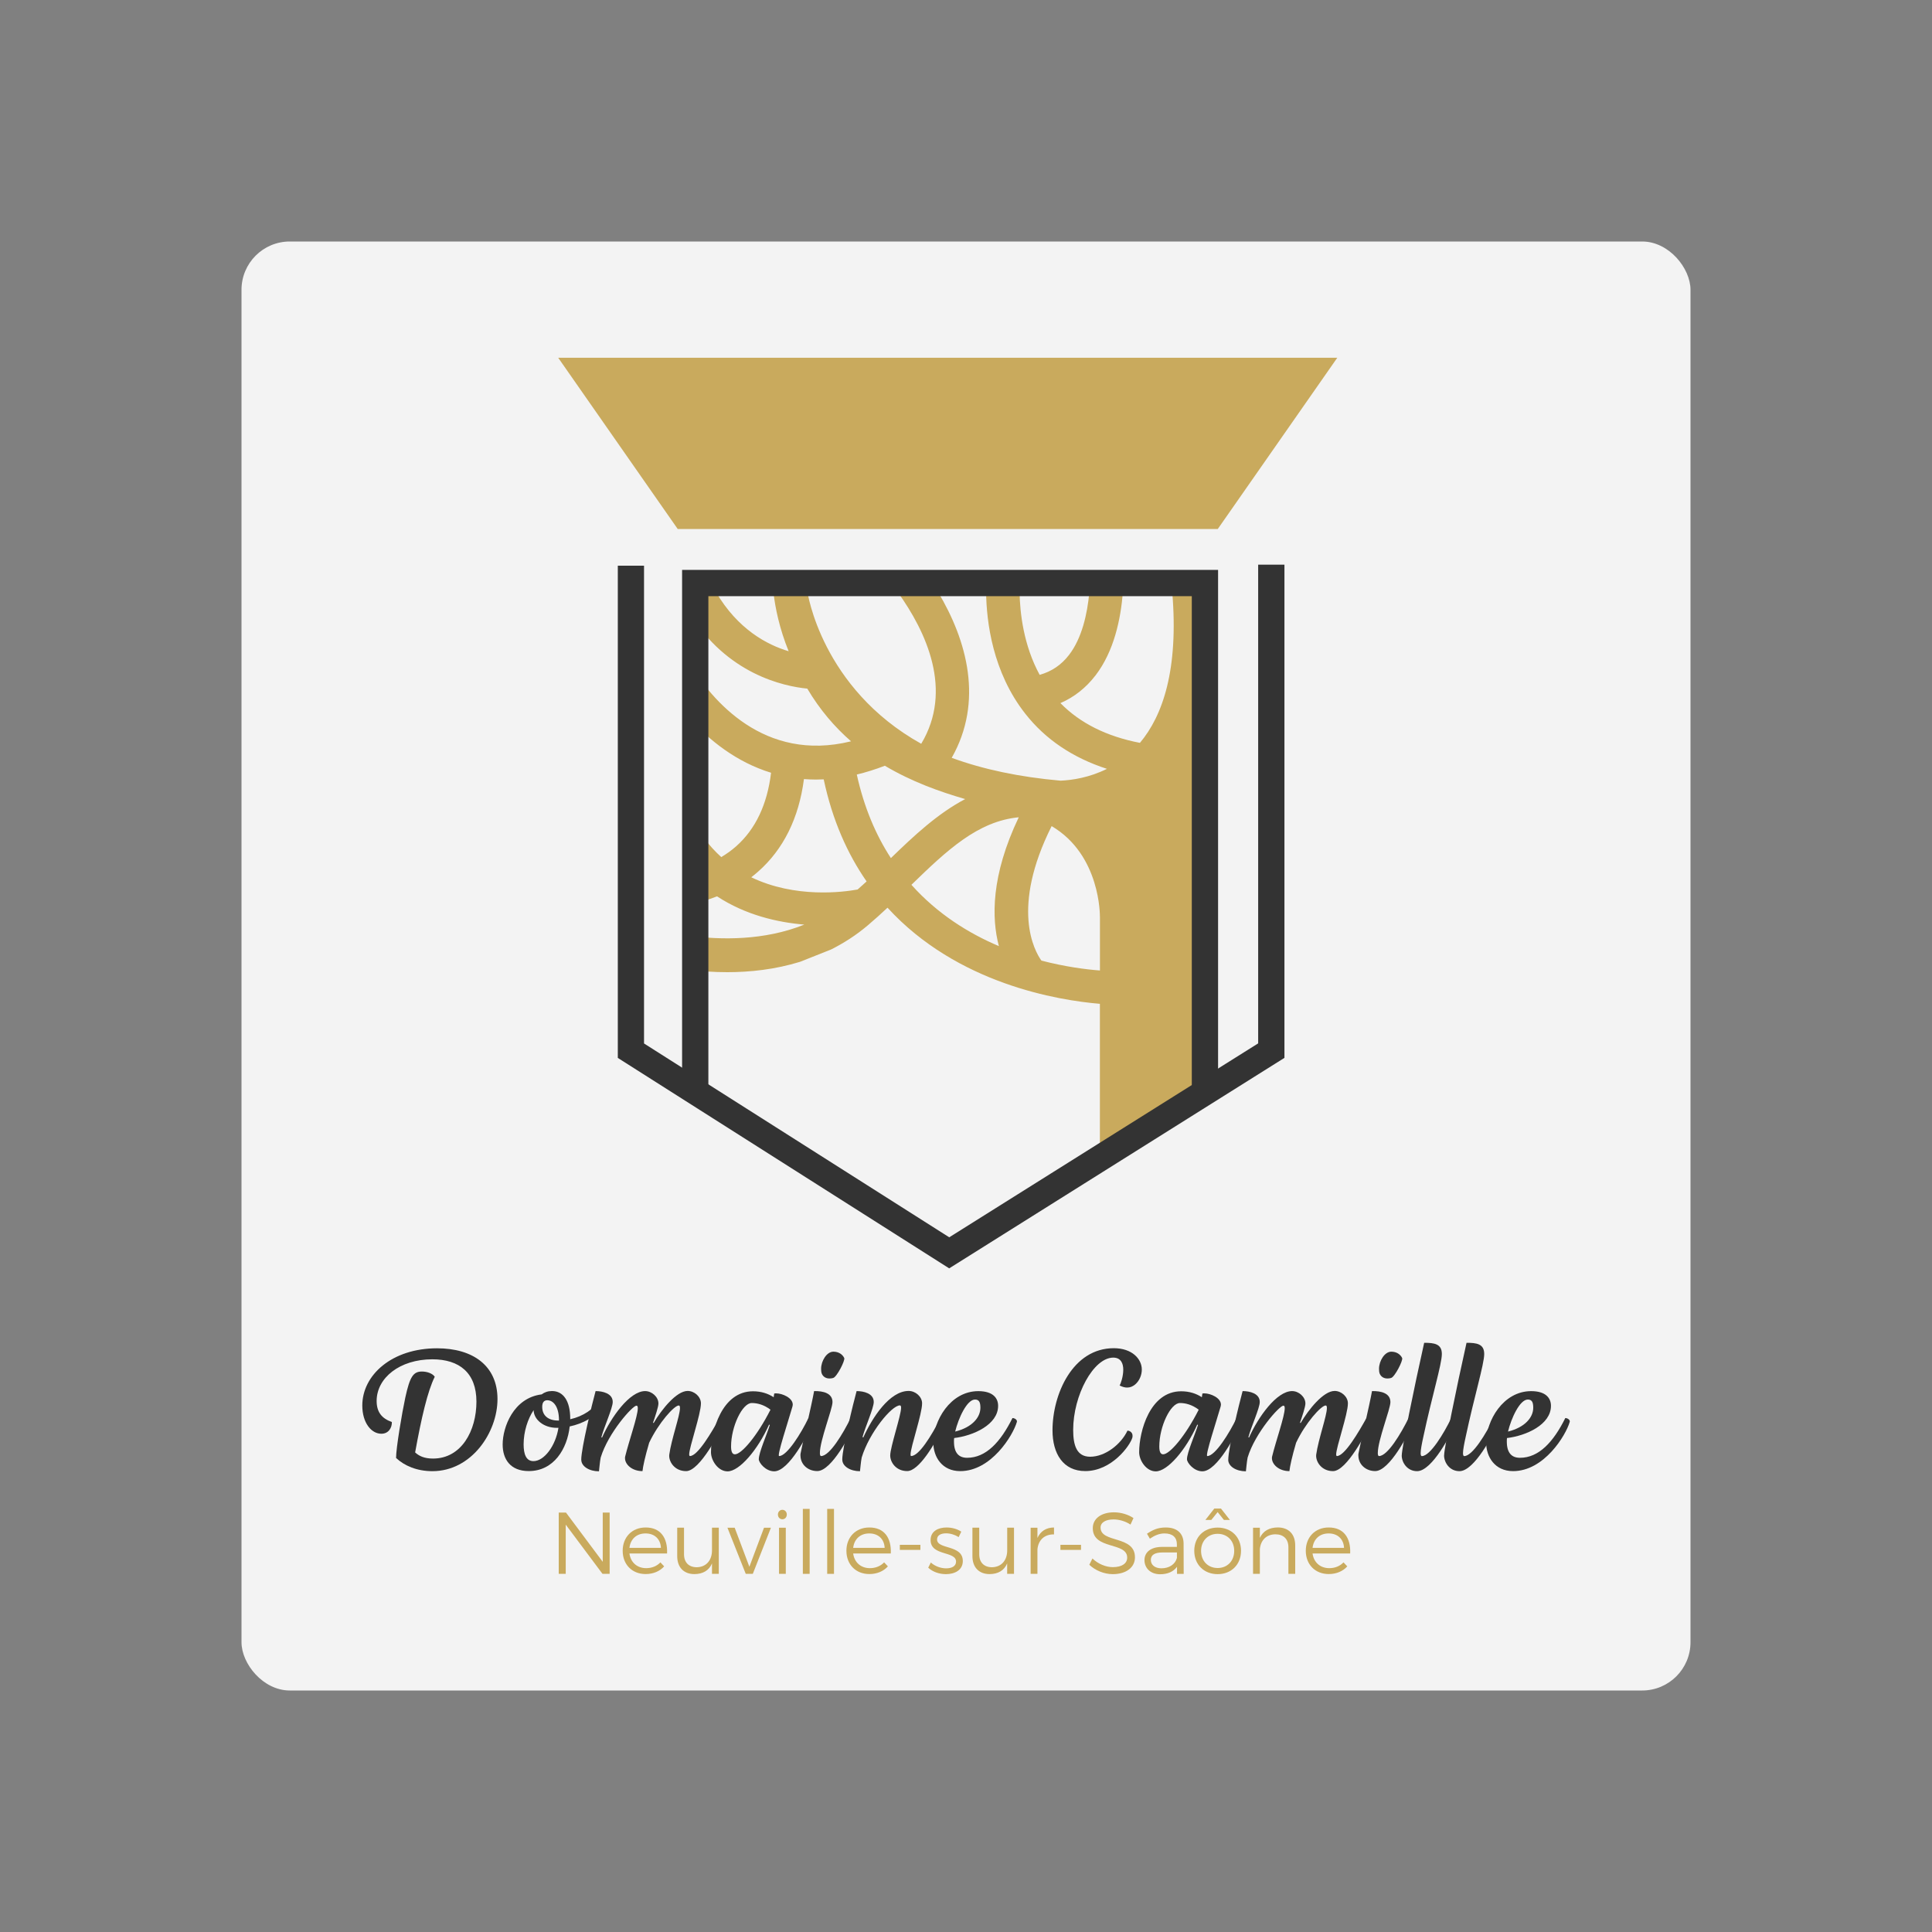 <?xml version="1.0" encoding="UTF-8"?> <svg xmlns="http://www.w3.org/2000/svg" id="Calque_1" data-name="Calque 1" viewBox="0 0 400 400"><rect x="0" y="0" width="400" height="400" fill="#808080" stroke="none"/><defs><style> .cls-1 { fill: #c9aa5d; } .cls-2 { opacity: .9; } .cls-3 { fill: #333; } .cls-4 { fill: #333; } .cls-5 { fill: #fff; isolation: isolate; } </style></defs><g id="Calque_1-2" data-name="Calque 1" class="cls-2"><rect class="cls-5" x="50" y="50" width="300" height="300" rx="10" ry="10"></rect></g><g><path class="cls-1" d="M172.07,196.58c2.62-1.32,5.18-2.95,7.6-5,1.41-1.19,2.76-2.42,4.08-3.65,14.44,15.79,35.36,19.18,43.97,19.9v31.97s21.79-13.54,21.79-13.54l.48-103.68h-7.29c1.35,16.11-1.99,25.63-6.69,31.22-6.86-1.32-12.39-4.07-16.46-8.23,2.86-1.24,5.3-3.17,7.29-5.77,3.8-4.97,5.2-11.59,5.64-17.23h-6.94c-.42,4.6-1.56,9.57-4.19,13-1.6,2.09-3.61,3.45-6.1,4.15-3.34-6.13-4.09-12.83-4.16-17.15h-6.93c.08,6.24,1.36,16.6,8.11,25.19,4.2,5.36,9.89,9.15,16.91,11.42-3.62,1.81-7.18,2.34-9.6,2.45-8.48-.75-16-2.33-22.54-4.73,6.61-11.65,3.21-24.24-2.84-34.34h-8.36c5.94,8.25,11.55,20.34,4.89,31.43-20.7-11.53-23.55-31.43-23.55-31.43h-7.07c0,.05.02.1.03.15.37,3.16,1.23,7.42,3.14,12.12-4.45-1.32-10.54-4.54-15.06-12.27h-5.54v4.28c7.82,12.73,19.54,15.25,24.46,15.73,2.62,4.42,5.71,7.99,9.06,10.91-18.03,4.44-28.84-8.51-33.52-16.22v11.38c4.16,4.63,9.78,9.15,16.96,11.35-.79,6.54-3.2,11.65-7.21,15.21-.99.88-2.03,1.61-3.1,2.25-2.55-2.3-4.85-5.28-6.65-9.16v19c1.8-.37,3.76-.92,5.78-1.71,5.91,3.87,12.47,5.38,18.06,5.85-8.31,3.34-17.28,3.18-23.84,2.31v7.05c2.4.29,5.06.49,7.88.49,4.74,0,9.93-.56,15.09-2.15M177.56,184.16c-2.99.55-12.92,1.85-22.02-2.53.48-.37.95-.75,1.41-1.16,5.26-4.64,8.44-11.08,9.5-19.17.81.06,1.63.1,2.48.1.53,0,1.07-.02,1.61-.04,1.8,8.5,4.94,15.45,8.88,21.13-.61.57-1.24,1.11-1.86,1.67ZM184.45,177.66c-3.09-4.74-5.55-10.45-7.06-17.3,1.87-.45,3.81-1.05,5.81-1.82,5.53,3.29,11.32,5.36,16.63,6.9-5.68,2.98-10.59,7.57-15.38,12.22ZM206.8,195.88c-6.25-2.65-12.71-6.66-18.1-12.69,7.34-7.13,13.73-13.17,22.22-13.98-5.76,12.06-5.64,20.89-4.11,26.68ZM227.73,189.74v11.19c-2.91-.22-7.21-.77-12.12-2.05-1.46-2.04-6.38-10.9,2.12-27.84,10.18,5.98,9.99,18.7,9.99,18.7Z"></path><g><path class="cls-3" d="M82,301.86c0-2.07,1.23-9.35,1.92-12.54.94-4.28,1.63-5.36,3.44-5.36,1.12,0,2.25.44,2.65,1.09-1.49,2.97-2.79,8.63-4.06,15.66.83.76,1.92,1.27,3.7,1.27,5.91,0,8.99-5.8,8.99-11.78s-3.55-8.77-9.13-8.77c-6.74,0-11.53,3.84-11.53,8.63,0,2.28,1.05,3.62,3.15,4.35.04,1.2-.69,2.43-2.17,2.43-2.1,0-3.95-2.28-3.95-5.84,0-6.31,6.13-11.85,15.48-11.85,7.43,0,12.51,3.62,12.51,10.51s-5.36,14.93-13.48,14.93c-3.19,0-5.8-1.12-7.5-2.72Z"></path><path class="cls-3" d="M124.55,290.8c0,.15-.04.29-.11.47-1.12,2.1-3.77,3.48-6.49,4.06-.51,4.6-3.26,9.24-8.48,9.24-3.81,0-5.4-2.46-5.4-5.51,0-3.55,2.21-9.64,8.08-10.37.58-.44,1.27-.69,2.14-.69,2.32,0,3.77,2.03,3.77,5.73v.11c2.72-.62,4.93-2.14,5.98-3.95.33.18.51.51.51.91ZM115.63,295.62h-.33c-2.79,0-4.78-1.74-4.82-3.66-1.2,1.78-2.07,4.42-2.07,7.07,0,2.03.51,3.48,2.03,3.48,2.25,0,4.6-3.19,5.18-6.89ZM113.35,289.9c-.72,0-1.09.44-1.09,1.38,0,1.81,1.27,2.83,3.33,2.83h.14v-.07c0-2.9-1.23-4.13-2.39-4.13Z"></path><path class="cls-3" d="M120.34,302.22c0-2.39,2.28-11.71,2.97-14.21,1.45,0,3.55.47,3.55,2.25,0,1.27-1.78,5.11-2.36,7.32l.15.04c1.85-4.17,5.69-9.61,8.92-9.61,1.38,0,2.75,1.2,2.75,2.57,0,.69-.65,2.61-1.12,3.99l.14.04c1.63-2.79,4.71-6.63,7.03-6.63,1.41,0,2.75,1.2,2.75,2.57,0,2.25-2.43,9.06-2.43,10.58,0,.18.07.33.15.33,1.63,0,4.53-5,6.13-7.87.36-.11,1.12.47.98.91-.87,1.88-5.04,10.08-7.9,10.08-2.46,0-3.66-2.07-3.48-3.44.43-3.15,2.21-8.05,2.21-9.61,0-.36-.07-.54-.25-.54-.94,0-4.2,3.62-6.13,7.72-.87,2.97-1.27,4.86-1.38,5.87-2.17,0-3.62-1.38-3.62-2.68,0-.11,0-.25.04-.36.76-3.15,2.61-8.34,2.61-9.97,0-.36-.07-.54-.29-.54-.8,0-5.84,5.62-7.39,10.73-.18.87-.29,2.32-.36,2.86-1.99,0-3.66-1.01-3.66-2.39Z"></path><path class="cls-3" d="M147.2,300.66c0-4.28,2.21-12.61,8.7-12.61,1.7,0,3.12.47,4.28,1.23l.11-.76c.15-.04.29-.04.4-.04,1.31,0,3.44.94,3.44,2.32,0,.15-.04.29-.07.44-.87,3.04-3.26,10.22-2.75,10.22,1.63,0,4.57-4.75,6.05-7.83.36-.11.98.33,1.05.8-1.12,2.46-5.04,10.19-8.12,10.19-1.78,0-3.19-1.78-3.19-2.5,0-1.38,1.67-5.11,2.28-7.1l-.15-.07c-2.36,5.26-6.16,9.68-8.59,9.68-1.99,0-3.44-2.28-3.44-3.95ZM159.52,291.86c-1.38-1.05-2.75-1.38-3.88-1.38-1.96,0-4.28,4.89-4.28,8.99,0,1.02.22,1.63.8,1.63,1.34,0,4.57-3.73,7.36-9.24Z"></path><path class="cls-3" d="M165.72,301.35c0-.14,0-.33.04-.47.22-1.34,2.28-9.97,2.79-12.87,1.96-.04,3.81.47,3.81,2.28,0,1.45-2.61,7.9-2.61,10.55,0,.36.07.62.25.62,1.78,0,4.57-4.71,6.13-7.87.54.04.94.25,1.05.76-1.02,2.5-5,10.22-7.97,10.22-1.92,0-3.48-1.34-3.48-3.23ZM171.74,285.4c-.62,0-1.23-.25-1.56-.91-.15-.33-.18-.69-.18-1.09,0-1.63,1.16-3.55,2.54-3.55,1.16,0,1.92.62,2.25,1.31.22.51-1.52,3.91-2.28,4.13-.22.07-.47.11-.76.11Z"></path><path class="cls-3" d="M174.38,302.22c0-2.39,2.28-11.71,2.97-14.21,1.45,0,3.55.47,3.55,2.25,0,1.27-1.74,5.11-2.32,7.25l.15.11c1.88-4.17,5.47-9.64,9.39-9.64,1.45,0,2.79,1.2,2.79,2.57,0,2.21-2.39,9.06-2.39,10.58,0,.18.04.33.11.33,1.63,0,4.2-4.17,6.09-7.87.65.04.98.51,1.01.83-2.21,4.82-5.55,10.15-7.9,10.15s-3.52-1.85-3.52-3.23c0-1.74,2.25-8.3,2.25-9.86,0-.33-.07-.51-.25-.51-1.7,0-6.34,5.65-7.9,10.77-.18.87-.29,2.32-.36,2.86-1.99,0-3.66-1.01-3.66-2.39Z"></path><path class="cls-3" d="M210.52,294.43c-.8,2.75-5.29,10.15-11.71,10.15-3.77,0-5.58-2.94-5.58-5.94,0-4.42,3.48-10.62,9.32-10.62,3.04,0,4.1,1.45,4.1,3.04,0,3.91-5.15,6.2-9.1,6.67-.04.25-.04.47-.04.72,0,2.36,1.01,3.37,2.72,3.37,3.91,0,6.92-3.26,9.39-8.23.43,0,1.05.36.91.83ZM197.76,296.39c3.52-.87,5.22-2.94,5.22-4.93,0-1.12-.25-1.7-1.12-1.7-1.67,0-3.44,3.88-4.1,6.63Z"></path><path class="cls-3" d="M217.91,296.13c0-7.47,4.17-17,12.69-17,3.81,0,5.8,2.25,5.8,4.42,0,1.16-.51,2.39-1.45,3.15-.47.36-.98.58-1.59.58-.51,0-1.01-.15-1.56-.44.25-.36.76-1.88.76-3.26,0-1.27-.47-2.5-2.07-2.5-4.1,0-8.3,7.79-8.3,14.97,0,3.19.72,5.55,3.52,5.55,3.12,0,6.38-2.57,7.72-5.4.47,0,1.05.36,1.05,1.05,0,.11,0,.25-.04.4-.47,1.63-4.24,6.92-9.75,6.92-4.57,0-6.78-3.59-6.78-8.45Z"></path><path class="cls-3" d="M235.85,300.66c0-4.28,2.21-12.61,8.7-12.61,1.7,0,3.12.47,4.28,1.23l.11-.76c.14-.04.29-.04.4-.04,1.31,0,3.44.94,3.44,2.32,0,.15-.04.29-.07.44-.87,3.04-3.26,10.22-2.75,10.22,1.63,0,4.57-4.75,6.05-7.83.36-.11.98.33,1.05.8-1.12,2.46-5.04,10.19-8.12,10.19-1.78,0-3.19-1.78-3.19-2.5,0-1.38,1.67-5.11,2.28-7.1l-.15-.07c-2.36,5.26-6.16,9.68-8.59,9.68-1.99,0-3.44-2.28-3.44-3.95ZM248.18,291.86c-1.38-1.05-2.75-1.38-3.88-1.38-1.96,0-4.28,4.89-4.28,8.99,0,1.02.22,1.63.8,1.63,1.34,0,4.57-3.73,7.36-9.24Z"></path><path class="cls-3" d="M254.3,302.22c0-2.39,2.28-11.71,2.97-14.21,1.45,0,3.55.47,3.55,2.25,0,1.27-1.78,5.11-2.36,7.32l.14.04c1.85-4.17,5.69-9.61,8.92-9.61,1.38,0,2.75,1.2,2.75,2.57,0,.69-.65,2.61-1.12,3.99l.14.04c1.63-2.79,4.71-6.63,7.03-6.63,1.41,0,2.75,1.2,2.75,2.57,0,2.25-2.43,9.06-2.43,10.58,0,.18.07.33.14.33,1.63,0,4.53-5,6.13-7.87.36-.11,1.12.47.98.91-.87,1.88-5.04,10.08-7.9,10.08-2.46,0-3.66-2.07-3.48-3.44.44-3.15,2.21-8.05,2.21-9.61,0-.36-.07-.54-.25-.54-.94,0-4.2,3.62-6.13,7.72-.87,2.97-1.27,4.86-1.38,5.87-2.17,0-3.62-1.38-3.62-2.68,0-.11,0-.25.04-.36.76-3.15,2.61-8.34,2.61-9.97,0-.36-.07-.54-.29-.54-.8,0-5.84,5.62-7.39,10.73-.18.87-.29,2.32-.36,2.86-1.99,0-3.66-1.01-3.66-2.39Z"></path><path class="cls-3" d="M281.23,301.35c0-.14,0-.33.04-.47.22-1.34,2.28-9.97,2.79-12.87,1.96-.04,3.81.47,3.81,2.28,0,1.45-2.61,7.9-2.61,10.55,0,.36.07.62.25.62,1.78,0,4.57-4.71,6.13-7.87.54.04.94.25,1.05.76-1.01,2.5-5,10.22-7.97,10.22-1.92,0-3.48-1.34-3.48-3.23ZM287.25,285.4c-.62,0-1.23-.25-1.56-.91-.15-.33-.18-.69-.18-1.09,0-1.63,1.16-3.55,2.54-3.55,1.16,0,1.92.62,2.25,1.31.22.51-1.52,3.91-2.28,4.13-.22.07-.47.11-.76.11Z"></path><path class="cls-3" d="M290.22,301.32c0-1.52,2.57-14.06,4.64-23.31,2.1,0,3.66.22,3.66,2.32s-2.07,8.84-3.81,17.04c-.33,1.49-.58,2.79-.58,3.48,0,.36.07.62.25.62,1.74,0,4.6-4.78,6.09-7.87.36-.11.98.4.94.91-.91,2.36-4.93,10.08-8.01,10.08-2.07,0-3.19-1.81-3.19-3.26Z"></path><path class="cls-3" d="M298.99,301.32c0-1.52,2.57-14.06,4.64-23.31,2.1,0,3.66.22,3.66,2.32s-2.07,8.84-3.81,17.04c-.33,1.49-.58,2.79-.58,3.48,0,.36.07.62.25.62,1.74,0,4.6-4.78,6.09-7.87.36-.11.98.4.94.91-.91,2.36-4.93,10.08-8.01,10.08-2.07,0-3.19-1.81-3.19-3.26Z"></path><path class="cls-3" d="M324.98,294.43c-.8,2.75-5.29,10.15-11.71,10.15-3.77,0-5.58-2.94-5.58-5.94,0-4.42,3.48-10.62,9.32-10.62,3.04,0,4.1,1.45,4.1,3.04,0,3.91-5.15,6.2-9.1,6.67-.04.25-.04.47-.04.72,0,2.36,1.01,3.37,2.72,3.37,3.91,0,6.92-3.26,9.39-8.23.43,0,1.05.36.91.83ZM312.22,296.39c3.52-.87,5.22-2.94,5.22-4.93,0-1.12-.25-1.7-1.12-1.7-1.67,0-3.44,3.88-4.1,6.63Z"></path><path class="cls-1" d="M124.74,325.85l-7.61-10.19v10.19h-1.45v-12.69h1.5l7.61,10.2v-10.2h1.43v12.69h-1.49Z"></path><path class="cls-1" d="M138.11,321.63h-7.79c.25,1.87,1.61,3.04,3.46,3.04,1.18,0,2.21-.42,2.95-1.2l.78.83c-.91,1.01-2.25,1.59-3.84,1.59-2.81,0-4.75-1.98-4.75-4.82s1.96-4.82,4.73-4.82c3.08-.02,4.6,2.12,4.46,5.36ZM136.84,320.47c-.09-1.83-1.32-2.99-3.19-2.99s-3.12,1.18-3.33,2.99h6.52Z"></path><path class="cls-1" d="M148.82,325.85h-1.41v-2.16c-.63,1.49-1.9,2.19-3.63,2.21-2.23,0-3.57-1.41-3.57-3.72v-5.89h1.41v5.51c0,1.69,1,2.68,2.65,2.68,1.98-.04,3.14-1.47,3.14-3.5v-4.69h1.41v9.55Z"></path><path class="cls-1" d="M154.4,325.85l-3.79-9.55h1.5l3.04,8.08,3.03-8.08h1.43l-3.75,9.55h-1.47Z"></path><path class="cls-1" d="M162.9,313.57c0,.56-.4.98-.92.98s-.92-.42-.92-.98.4-.98.92-.98.92.42.92.98ZM161.29,325.85v-9.55h1.4v9.55h-1.4Z"></path><path class="cls-1" d="M166.22,325.85v-13.45h1.41v13.45h-1.41Z"></path><path class="cls-1" d="M171.26,325.85v-13.45h1.41v13.45h-1.41Z"></path><path class="cls-1" d="M184.43,321.63h-7.79c.25,1.87,1.61,3.04,3.46,3.04,1.18,0,2.21-.42,2.95-1.2l.78.83c-.91,1.01-2.25,1.59-3.84,1.59-2.81,0-4.75-1.98-4.75-4.82s1.96-4.82,4.73-4.82c3.08-.02,4.6,2.12,4.46,5.36ZM183.16,320.47c-.09-1.83-1.32-2.99-3.19-2.99s-3.12,1.18-3.33,2.99h6.52Z"></path><path class="cls-1" d="M186.3,320.89v-1.05h4.26v1.05h-4.26Z"></path><path class="cls-1" d="M199.02,317.12l-.54,1.12c-.74-.47-1.7-.78-2.59-.78-1.07,0-1.88.38-1.88,1.27,0,2.12,5.33,1.03,5.33,4.46,0,1.89-1.67,2.72-3.5,2.72-1.36,0-2.75-.47-3.66-1.34l.54-1.07c.82.76,2.05,1.21,3.17,1.21s2.03-.42,2.05-1.36c.05-2.3-5.29-1.12-5.27-4.51,0-1.83,1.58-2.59,3.32-2.59,1.14,0,2.25.33,3.04.87Z"></path><path class="cls-1" d="M209.93,325.85h-1.41v-2.16c-.63,1.49-1.9,2.19-3.62,2.21-2.23,0-3.57-1.41-3.57-3.72v-5.89h1.41v5.51c0,1.69,1,2.68,2.65,2.68,1.98-.04,3.14-1.47,3.14-3.5v-4.69h1.41v9.55Z"></path><path class="cls-1" d="M214.79,318.42c.63-1.4,1.81-2.16,3.43-2.17v1.43c-2.01-.04-3.26,1.21-3.43,3.1v5.07h-1.41v-9.55h1.41v2.12Z"></path><path class="cls-1" d="M219.55,320.89v-1.05h4.26v1.05h-4.26Z"></path><path class="cls-1" d="M234.68,314.29l-.62,1.36c-1.14-.76-2.48-1.07-3.5-1.07-1.63,0-2.7.62-2.7,1.69,0,3.26,7.14,1.56,7.12,6.16,0,2.12-1.87,3.48-4.59,3.48-1.85,0-3.66-.8-4.86-1.94l.65-1.3c1.18,1.14,2.79,1.79,4.22,1.79,1.83,0,2.97-.74,2.97-1.96.02-3.33-7.12-1.56-7.12-6.11,0-1.99,1.76-3.28,4.39-3.28,1.47,0,2.97.47,4.02,1.18Z"></path><path class="cls-1" d="M243.69,324.39c-.76,1.03-1.98,1.54-3.5,1.54-1.98,0-3.24-1.27-3.24-2.92s1.32-2.72,3.57-2.74h3.14v-.56c0-1.4-.87-2.23-2.56-2.23-1.05,0-2.03.4-3.03,1.09l-.6-1.03c1.23-.82,2.27-1.29,3.9-1.29,2.36,0,3.66,1.25,3.68,3.3l.02,6.31h-1.38v-1.47ZM243.67,322.56v-1.14h-2.97c-1.59,0-2.43.49-2.43,1.54s.85,1.74,2.19,1.74c1.61,0,2.85-.82,3.21-2.14Z"></path><path class="cls-1" d="M256.94,321.07c0,2.86-2.01,4.84-4.84,4.84s-4.84-1.98-4.84-4.84,2.01-4.8,4.84-4.8,4.84,1.96,4.84,4.8ZM248.67,321.09c0,2.1,1.43,3.55,3.43,3.55s3.43-1.45,3.43-3.55-1.43-3.53-3.43-3.53-3.43,1.45-3.43,3.53ZM253.4,314.69l-1.3-1.63-1.31,1.63h-1.23l1.85-2.36h1.38l1.85,2.36h-1.23Z"></path><path class="cls-1" d="M268.16,319.96v5.89h-1.41v-5.51c0-1.69-1.01-2.68-2.7-2.68-1.88.02-3.04,1.25-3.21,3.06v5.13h-1.41v-9.55h1.41v2.1c.67-1.45,1.96-2.14,3.7-2.16,2.28,0,3.62,1.41,3.62,3.72Z"></path><path class="cls-1" d="M279.54,321.63h-7.79c.25,1.87,1.61,3.04,3.46,3.04,1.18,0,2.21-.42,2.95-1.2l.78.83c-.91,1.01-2.25,1.59-3.84,1.59-2.81,0-4.75-1.98-4.75-4.82s1.96-4.82,4.73-4.82c3.08-.02,4.6,2.12,4.46,5.36ZM278.27,320.47c-.09-1.83-1.32-2.99-3.19-2.99s-3.12,1.18-3.33,2.99h6.52Z"></path></g><g><polygon class="cls-1" points="250.71 106.8 141.73 106.8 120.78 76.79 271.65 76.79 250.71 106.8"></polygon><path class="cls-1" d="M252.12,109.52h-111.81l-24.74-35.45h161.3l-24.74,35.45ZM143.15,104.09h106.14l17.15-24.58H125.99l17.15,24.58Z"></path></g><polygon class="cls-4" points="196.52 262.6 127.91 219.03 127.91 117.12 133.34 117.12 133.34 216.04 196.53 256.17 260.49 216.02 260.49 116.91 265.93 116.91 265.93 219.02 196.52 262.6"></polygon><polygon class="cls-4" points="146.66 226.41 141.22 226.41 141.22 117.99 252.19 117.99 252.19 226.24 246.75 226.24 246.75 123.43 146.66 123.43 146.66 226.41"></polygon></g></svg> 